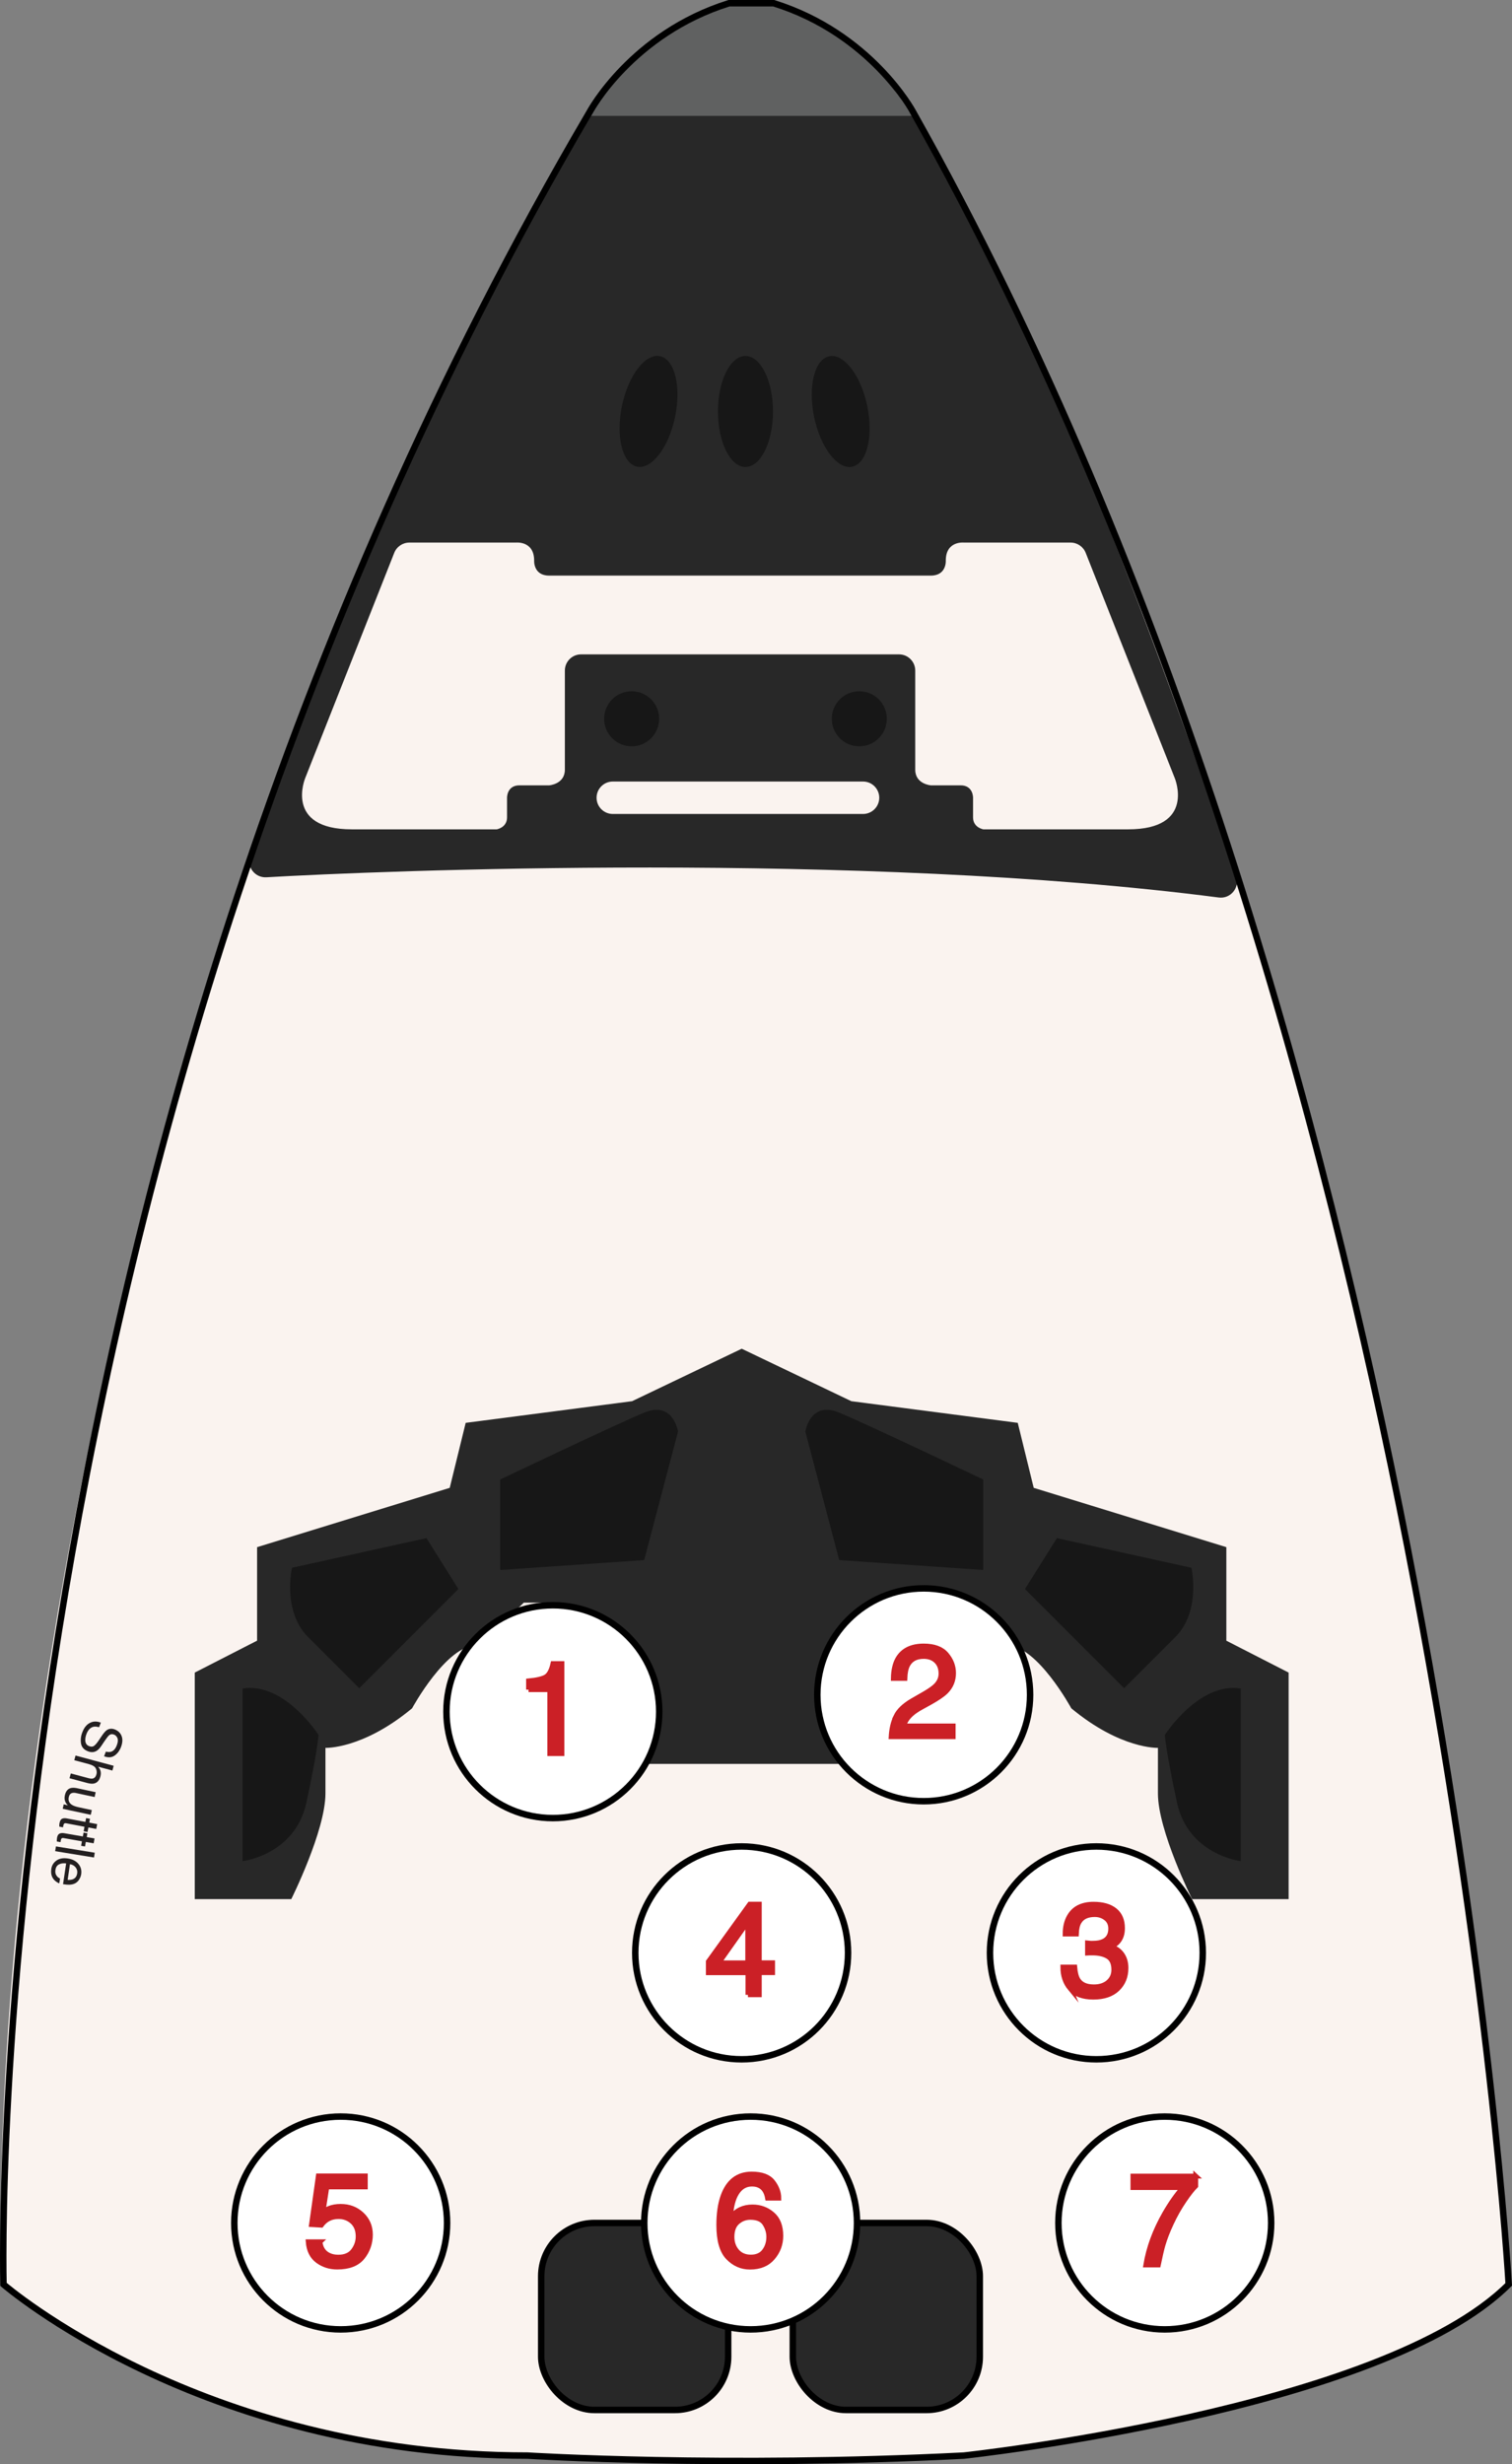 <?xml version="1.0" encoding="UTF-8"?><svg xmlns="http://www.w3.org/2000/svg" xmlns:xlink="http://www.w3.org/1999/xlink" viewBox="0 0 234.06 381.37"><rect x="0" y="0" width="234.06" height="381.37" fill="#808080" stroke="none"/><defs><style>.e{fill:none;}.e,.f,.g,.h{stroke-miterlimit:10;}.e,.g,.h{stroke:#000;}.f{fill:#cb2026;stroke:#cb2026;stroke-width:.75px;}.i,.h{fill:#282828;}.j{fill:#606161;}.k{fill:#171717;}.l{fill:url(#d);}.g{fill:#fff;}.m{fill:#231f20;}</style><radialGradient id="d" cx="426.41" cy="89.21" fx="426.41" fy="89.21" r=".51" gradientTransform="matrix(1, 0, 0, 1, 0, 0)" gradientUnits="userSpaceOnUse"><stop offset="0" stop-color="#e4dad6"/><stop offset=".11" stop-color="#dcd4d2"/><stop offset=".28" stop-color="#d9d1d1"/><stop offset=".67" stop-color="#fff"/><stop offset=".89" stop-color="#faf3ef"/></radialGradient></defs><g id="a"/><g id="b"><g id="c"><path class="l" d="M233.55,353.09s-9.55-187.94-91.29-334.57c-.34-.62-.75-1.19-1.19-1.74-2.38-2.99-12.57-12.62-21.77-16.28h-5.76c-15.06,4.71-20.95,16.77-20.95,16.77C-7.18,187.98,.23,353.21,.23,353.21c0,0,31.53,26.82,82.12,26.82,0,0,30.35,1.88,67.53,0,0,0,64.14-7.41,83.67-26.94Z"/><path class="i" d="M141.2,17.93S128.8,4.46,119.9,.85c-.3-.12-.62-.18-.95-.18h-4.87c-.28,0-3.07,.35-3.34,.44-2.37,.81-12.64,5.58-19.82,16.81-11.26,17.63-34.66,64.71-52.2,114.51-.6,1.69,.73,3.44,2.52,3.34,17.21-1.01,92.06-4.06,147.42,3.13,1.85,.24,3.3-1.55,2.7-3.31-6.51-19.16-28.53-83.44-50.17-117.66Zm-7.6,108.04h-38.74c-1.39,0-2.51-1.13-2.51-2.51h0c0-1.39,1.13-2.51,2.51-2.51h38.74c1.39,0,2.51,1.13,2.51,2.51h0c0,1.39-1.13,2.51-2.51,2.51Zm41.06,2.38h-22.44s-1.59-.26-1.59-1.85v-3.04s.04-1.92-1.92-1.92h-4.61s-2.42-.18-2.42-2.42v-15.34c0-1.39-1.13-2.51-2.51-2.51h-49.22c-1.39,0-2.51,1.13-2.51,2.51v15.34c0,2.24-2.42,2.42-2.42,2.42h-4.61c-1.96,0-1.92,1.92-1.92,1.92v3.04c0,1.59-1.59,1.85-1.59,1.85h-22.44c-10.53,0-7.21-7.94-7.21-7.94l13.78-34.85c.38-.96,1.31-1.59,2.34-1.59h16.53s2.79-.29,2.79,2.79c0,0-.15,2.32,2.32,2.32h59.08c2.47,0,2.32-2.32,2.32-2.32,0-3.09,2.79-2.79,2.79-2.79h16.53c1.03,0,1.96,.63,2.34,1.59l13.78,34.85s3.32,7.94-7.21,7.94Z"/><path class="j" d="M91.52,17.93h49.68S130.98,.75,118.93,.75c-6.62,0-6.17,0-6.17,0,0,0-13.44,3.46-21.24,17.18Z"/><path class="i" d="M189.84,253.91v-14.47l-29.82-9.18-2.47-10.06-25.76-3.35-16.97-8.12-16.97,8.12-25.76,3.35-2.47,10.06-29.82,9.18v14.47l-9.65,4.94v35.06h14.94s5.29-10.59,5.29-16.35v-7.06s5.76,.24,13.41-6.12c0,0,5.29-9.76,10-9.76,0,0,5.65-4.94,7.29-6.59h5.65s4.53,2.18,4.53,8.71-.29,16.24,3.76,16.24h39.59c4.06,0,3.76-9.71,3.76-16.24s4.53-8.71,4.53-8.71h5.65c1.65,1.65,7.29,6.59,7.29,6.59,4.71,0,10,9.76,10,9.76,7.65,6.35,13.41,6.12,13.41,6.12v7.06c0,5.76,5.29,16.35,5.29,16.35h14.94v-35.06l-9.65-4.94Z"/><circle class="k" cx="97.78" cy="111.24" r="4.26"/><circle class="k" cx="133.02" cy="111.24" r="4.26"/><ellipse class="k" cx="115.4" cy="63.68" rx="4.26" ry="8.59"/><ellipse class="k" cx="100.4" cy="63.68" rx="8.73" ry="4.2" transform="translate(17.6 149) rotate(-78.25)"/><ellipse class="k" cx="130.14" cy="63.68" rx="4.2" ry="8.73" transform="translate(-10.24 27.84) rotate(-11.75)"/><path class="k" d="M37.55,261.32v26.71s8.12-.94,9.88-9.06,1.88-10.47,1.88-10.47c0,0-5.29-8.24-11.76-7.18Z"/><rect class="h" x="83.78" y="344.03" width="28.94" height="28.94" rx="8.24" ry="8.24"/><rect class="h" x="122.73" y="344.03" width="28.94" height="28.94" rx="8.24" ry="8.24"/><g><path class="m" d="M15.33,267.31c-.33-.1-.62-.13-.87-.07-.47,.11-.84,.49-1.08,1.13-.11,.29-.17,.57-.18,.84-.02,.52,.18,.86,.59,1.02,.31,.12,.57,.11,.77-.04,.2-.15,.43-.41,.69-.79l.47-.7c.31-.46,.57-.77,.78-.92,.38-.27,.8-.31,1.27-.13,.51,.2,.86,.53,1.05,1.01,.19,.48,.16,1.04-.08,1.69-.23,.6-.57,1.05-1.01,1.35-.45,.31-.99,.34-1.62,.1l.28-.72c.32,.08,.58,.08,.8,.02,.39-.12,.69-.46,.9-1.02,.17-.45,.2-.82,.09-1.09-.11-.27-.3-.46-.55-.55-.28-.11-.53-.07-.74,.11-.14,.12-.38,.42-.71,.91l-.49,.73c-.23,.35-.47,.6-.7,.75-.4,.26-.86,.29-1.36,.1-.63-.24-.99-.64-1.09-1.21-.09-.56-.03-1.15,.21-1.75,.27-.71,.66-1.19,1.18-1.45,.51-.26,1.07-.27,1.68-.03l-.28,.72Z"/><path class="m" d="M17.59,273.29l-.19,.72-2.19-.59c.17,.23,.28,.42,.33,.58,.09,.27,.09,.58,0,.93-.17,.62-.5,.98-.99,1.09-.27,.06-.62,.03-1.04-.08l-2.75-.74,.2-.74,2.7,.72c.31,.08,.56,.11,.72,.06,.27-.07,.45-.28,.55-.64,.08-.3,.05-.6-.09-.9-.14-.3-.5-.52-1.07-.68l-2.27-.61,.19-.72,5.9,1.58Z"/><path class="m" d="M14.64,278.11l-2.88-.62c-.22-.05-.41-.05-.57-.01-.29,.07-.47,.29-.54,.64-.11,.51,.04,.9,.46,1.18,.22,.15,.54,.27,.97,.37l2.13,.46-.16,.73-4.34-.93,.15-.69,.64,.15c-.14-.13-.26-.28-.34-.44-.17-.33-.21-.69-.12-1.09,.13-.62,.43-1,.89-1.13,.25-.07,.56-.07,.93,0l2.95,.63-.16,.75Z"/><path class="m" d="M15.04,282.31l-.14,.74-1.22-.23-.13,.7-.6-.11,.13-.7-2.85-.54c-.15-.03-.26,0-.33,.1-.04,.05-.07,.14-.1,.28,0,.04-.01,.07-.02,.11,0,.04-.01,.09-.02,.14l-.58-.11c0-.09,0-.18,0-.27,0-.09,.02-.19,.04-.3,.07-.34,.2-.56,.39-.65,.2-.09,.44-.11,.72-.05l2.89,.54,.11-.59,.6,.11-.11,.59,1.22,.23Z"/><path class="m" d="M14.63,284.53l-.13,.74-1.22-.21-.12,.7-.6-.1,.12-.7-2.85-.5c-.15-.03-.26,0-.33,.1-.04,.05-.07,.15-.09,.28,0,.04-.01,.07-.02,.11,0,.04-.01,.09-.01,.14l-.58-.1c0-.09-.01-.18,0-.27,0-.09,.02-.19,.03-.3,.06-.34,.19-.56,.39-.65,.2-.09,.44-.11,.72-.06l2.89,.5,.1-.59,.6,.1-.1,.59,1.22,.21Z"/><path class="m" d="M14.67,286.73l-.12,.74-6.01-.98,.12-.74,6.01,.98Z"/><path class="m" d="M12.23,290.92c-.19,.27-.41,.46-.67,.58-.24,.11-.52,.17-.82,.18-.21,.01-.53-.01-.98-.08l.48-3.22c-.45-.05-.82,0-1.12,.16-.3,.16-.48,.44-.54,.85-.06,.39,.02,.71,.24,.98,.13,.15,.29,.27,.47,.36l-.11,.73c-.16-.04-.33-.13-.51-.27-.18-.14-.33-.28-.43-.44-.19-.26-.29-.56-.32-.9-.02-.18,0-.39,.02-.61,.08-.55,.35-.98,.8-1.3s1.04-.43,1.76-.32c.7,.1,1.25,.38,1.63,.83,.38,.45,.53,.98,.44,1.6-.05,.31-.16,.6-.35,.87Zm-1.76,.01c.32,.02,.59-.01,.8-.09,.39-.15,.61-.46,.68-.93,.05-.34-.03-.64-.24-.91-.21-.27-.5-.43-.88-.5l-.36,2.44Z"/></g><path class="k" d="M45.2,242.62s-1.53,6.71,2.47,10.71l7.94,7.94,15.35-15.35-4.94-7.88-20.82,4.59Z"/><path class="k" d="M77.43,228.97v14l22.29-1.53,5.24-19.88s-.71-4.82-5.24-2.94-22.29,10.35-22.29,10.35Z"/><path class="k" d="M192.08,261.32v26.71s-8.12-.94-9.88-9.06-1.88-10.47-1.88-10.47c0,0,5.29-8.24,11.76-7.18Z"/><path class="k" d="M184.43,242.62s1.53,6.71-2.47,10.71l-7.94,7.94-15.35-15.35,4.94-7.88,20.82,4.59Z"/><path class="k" d="M152.2,228.97v14l-22.29-1.53-5.24-19.88s.71-4.82,5.24-2.94,22.29,10.35,22.29,10.35Z"/><circle class="g" cx="85.58" cy="264.9" r="16.47"/><path class="f" d="M81.82,261.49v-1.35c1.27-.12,2.16-.33,2.66-.62s.88-.97,1.12-2.06h1.39v13.93h-1.88v-9.9h-3.29Z"/><circle class="g" cx="142.99" cy="262.29" r="16.47"/><path class="f" d="M138.69,265.63c.43-.89,1.28-1.7,2.53-2.43l1.88-1.08c.84-.49,1.43-.91,1.77-1.25,.53-.54,.8-1.16,.8-1.86,0-.81-.24-1.46-.73-1.94s-1.14-.72-1.95-.72c-1.2,0-2.04,.46-2.5,1.37-.25,.49-.38,1.17-.41,2.03h-1.79c.02-1.22,.24-2.21,.67-2.98,.76-1.35,2.11-2.03,4.03-2.03,1.6,0,2.77,.43,3.51,1.3s1.11,1.83,1.11,2.89c0,1.12-.39,2.08-1.18,2.87-.46,.46-1.27,1.02-2.45,1.68l-1.34,.74c-.64,.35-1.14,.69-1.5,1.01-.65,.57-1.06,1.19-1.23,1.88h7.64v1.66h-9.6c.07-1.2,.31-2.25,.75-3.14Z"/><circle class="g" cx="114.81" cy="302.23" r="16.47"/><path class="f" d="M115.78,308.72v-3.42h-6.13v-1.72l6.41-8.89h1.48v9.07h2.06v1.53h-2.06v3.42h-1.76Zm-.03-4.95v-6.34l-4.48,6.34h4.48Z"/><circle class="g" cx="169.72" cy="302.23" r="16.47"/><path class="f" d="M165.65,307.74c-.75-.91-1.12-2.01-1.12-3.32h1.84c.08,.91,.25,1.56,.51,1.97,.46,.74,1.28,1.1,2.47,1.1,.92,0,1.67-.25,2.23-.74s.84-1.13,.84-1.91c0-.96-.29-1.64-.88-2.02s-1.41-.58-2.46-.58c-.12,0-.24,0-.36,0s-.24,0-.37,.01v-1.55c.18,.02,.33,.03,.46,.04s.26,0,.4,0c.66,0,1.2-.1,1.62-.31,.74-.36,1.11-1.02,1.11-1.95,0-.7-.25-1.23-.74-1.61s-1.07-.57-1.73-.57c-1.17,0-1.98,.39-2.43,1.17-.25,.43-.39,1.04-.42,1.84h-1.74c0-1.04,.21-1.93,.62-2.66,.72-1.3,1.98-1.95,3.78-1.95,1.43,0,2.53,.32,3.31,.95s1.17,1.55,1.17,2.76c0,.86-.23,1.56-.69,2.09-.29,.33-.66,.59-1.11,.78,.74,.2,1.31,.59,1.72,1.17s.62,1.28,.62,2.11c0,1.33-.44,2.42-1.32,3.26s-2.13,1.26-3.74,1.26-2.85-.45-3.6-1.36Z"/><circle class="g" cx="52.74" cy="344.03" r="16.47"/><path class="f" d="M49.53,346.95c.12,1,.58,1.7,1.4,2.08,.42,.2,.9,.29,1.45,.29,1.04,0,1.81-.33,2.31-1s.75-1.4,.75-2.21c0-.98-.3-1.73-.89-2.27s-1.31-.8-2.14-.8c-.61,0-1.12,.12-1.56,.35s-.8,.56-1.11,.98l-1.52-.09,1.06-7.53h7.27v1.7h-5.95l-.6,3.89c.33-.25,.63-.43,.93-.56,.52-.21,1.12-.32,1.81-.32,1.28,0,2.37,.41,3.26,1.24s1.34,1.88,1.34,3.14-.41,2.49-1.23,3.5-2.12,1.51-3.91,1.51c-1.14,0-2.15-.32-3.02-.96s-1.37-1.63-1.47-2.95h1.83Z"/><circle class="g" cx="116.2" cy="344.03" r="16.47"/><path class="f" d="M119.64,337.69c.62,.81,.92,1.65,.92,2.5h-1.74c-.1-.55-.27-.99-.5-1.3-.42-.59-1.06-.88-1.92-.88-.98,0-1.76,.45-2.34,1.36s-.9,2.21-.97,3.9c.4-.59,.91-1.04,1.52-1.33,.56-.26,1.18-.39,1.88-.39,1.17,0,2.19,.37,3.07,1.12s1.31,1.87,1.31,3.35c0,1.27-.41,2.39-1.24,3.37s-2,1.47-3.54,1.47c-1.31,0-2.44-.5-3.39-1.49s-1.43-2.66-1.43-5.01c0-1.74,.21-3.21,.63-4.42,.81-2.32,2.3-3.48,4.46-3.48,1.56,0,2.65,.41,3.27,1.22Zm-1.32,10.69c.46-.62,.69-1.36,.69-2.2,0-.72-.21-1.4-.62-2.05s-1.16-.97-2.24-.97c-.75,0-1.42,.25-1.99,.75s-.85,1.26-.85,2.27c0,.89,.26,1.63,.78,2.23s1.24,.9,2.15,.9,1.62-.31,2.08-.93Z"/><circle class="g" cx="180.31" cy="344.03" r="16.47"/><path class="f" d="M185.1,336.77v1.53c-.45,.44-1.05,1.19-1.79,2.28s-1.4,2.25-1.98,3.5c-.57,1.22-1,2.33-1.29,3.33-.19,.64-.43,1.68-.73,3.12h-1.94c.44-2.67,1.42-5.33,2.93-7.97,.89-1.55,1.83-2.89,2.81-4.01h-7.73v-1.77h9.73Z"/><path class="e" d="M141.31,17.27s-6.48-12.07-21.54-16.77h-6.92c-15.06,4.71-21.54,16.77-21.54,16.77C-4.22,180.03,.54,353.53,.54,353.53c0,0,30.54,26.5,81.13,26.5,0,0,30.35,1.88,67.53,0,0,0,64.82-6.97,84.35-26.5,0,0-11.03-192.1-92.24-336.26Z"/></g></g></svg>